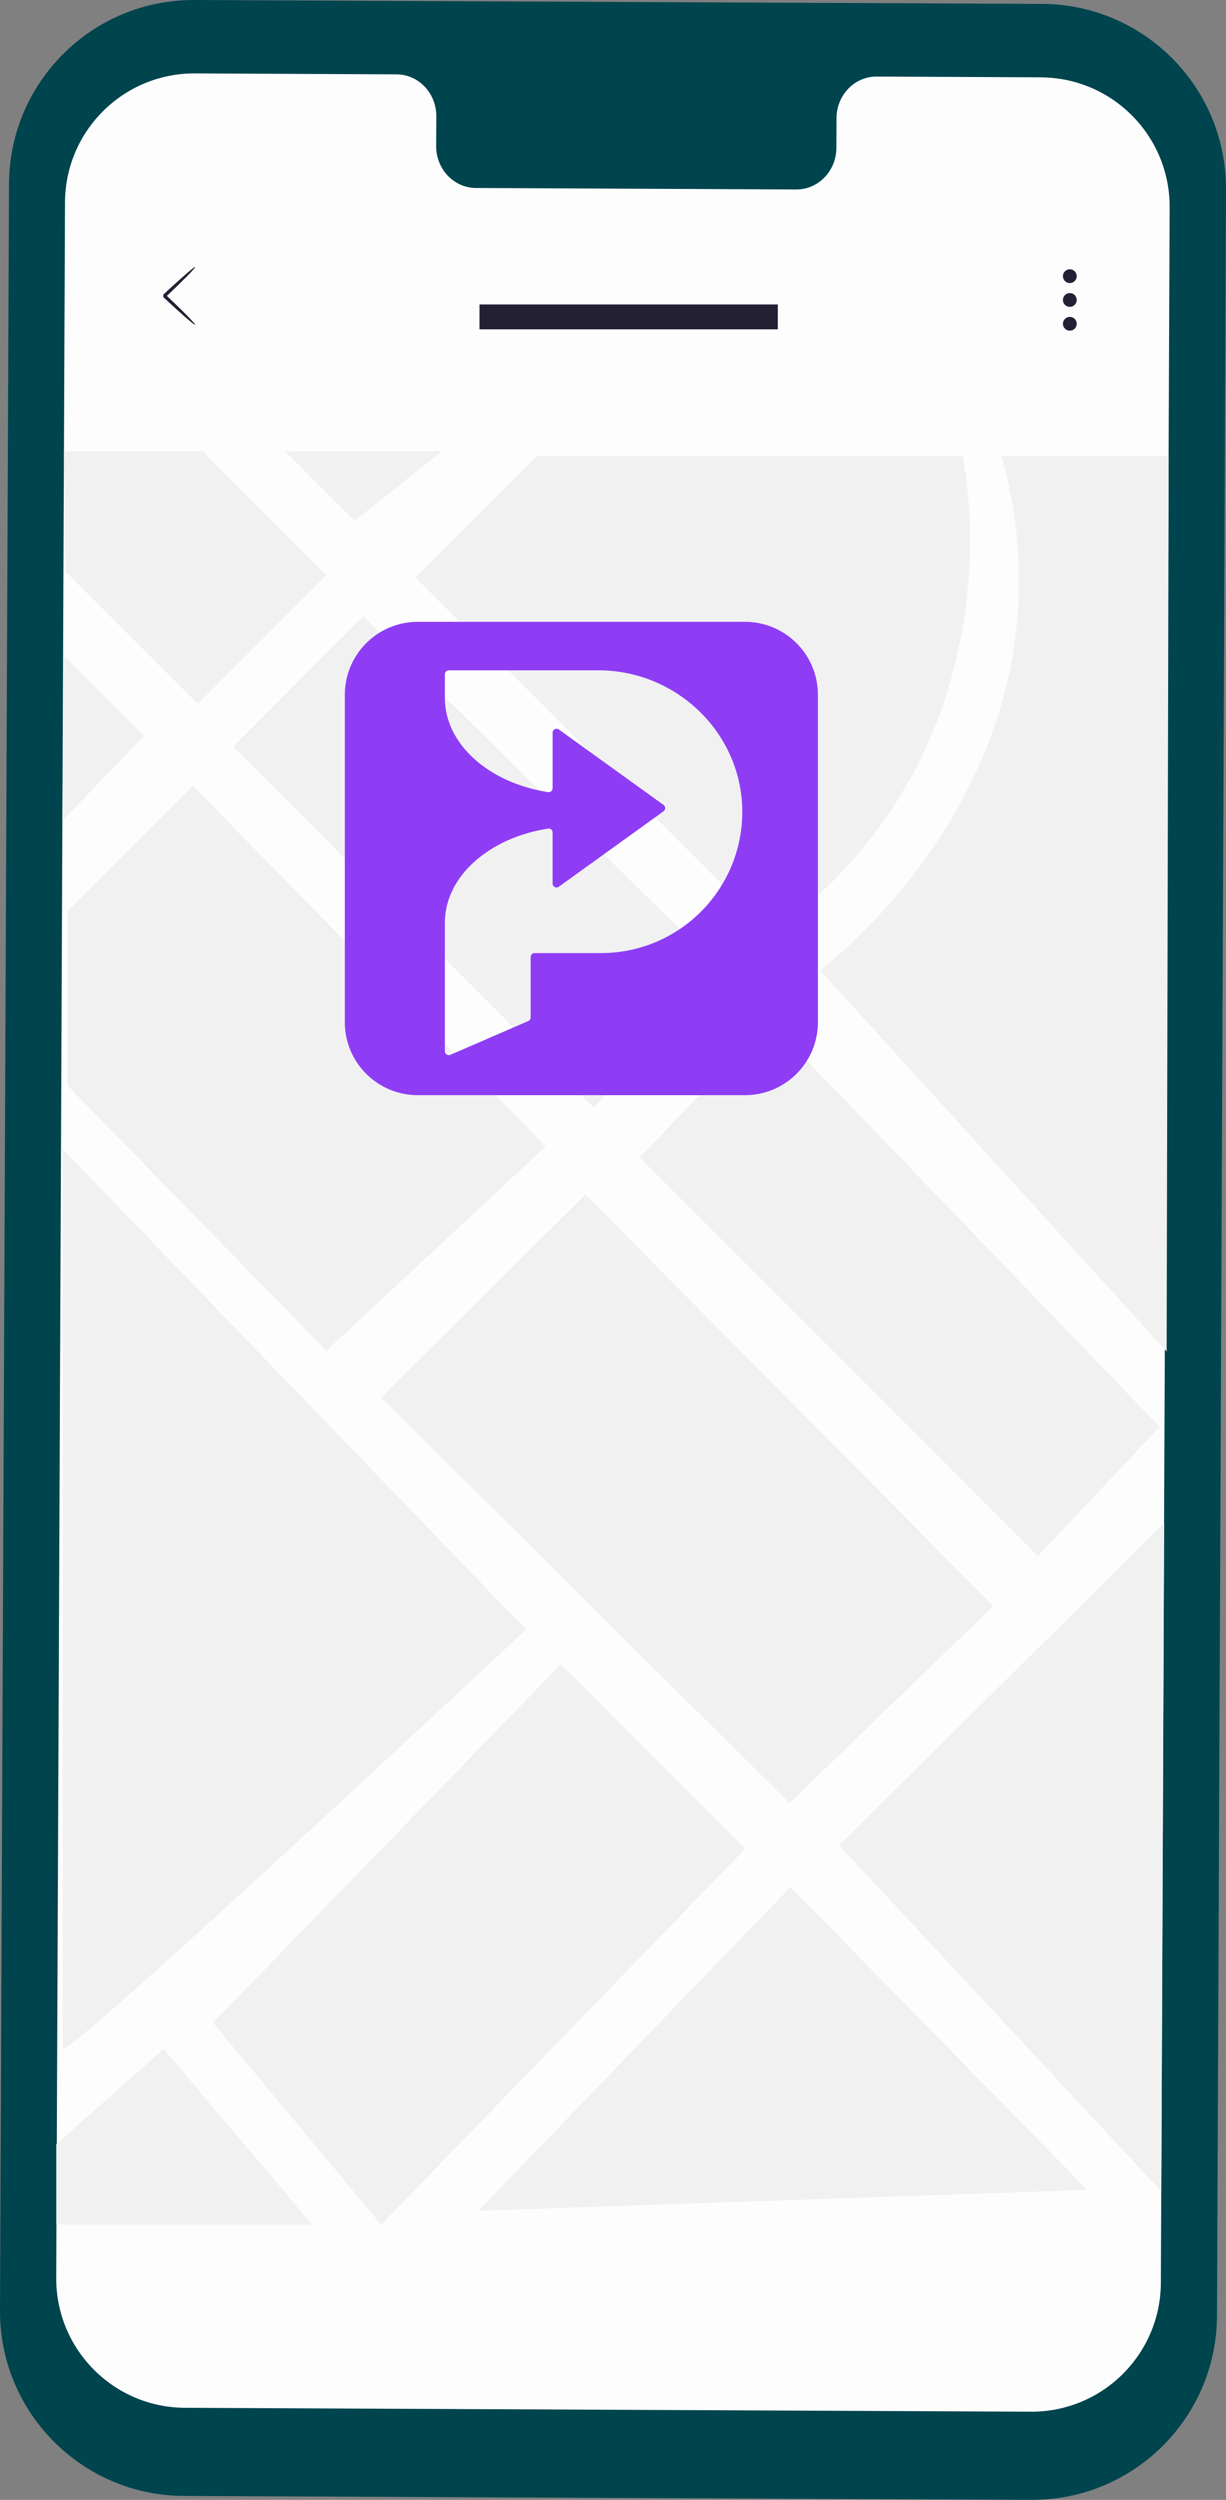 <svg xmlns="http://www.w3.org/2000/svg" id="Ebene_2" viewBox="0 0 273.66 557.69"><rect x="0" y="0" width="273.66" height="557.69" fill="#808080" stroke="none"/><defs><style>.cls-1{fill:#fdfdfe;}.cls-1,.cls-2,.cls-3,.cls-4,.cls-5{stroke-width:0px;}.cls-2{fill:#00444e;}.cls-3{fill:#8e3df5;}.cls-4{fill:#f1f1f2;}.cls-5{fill:#232033;}</style></defs><g id="Ebene_1-2"><path class="cls-2" d="M230.25,557.69l-189.22-.88C18.27,556.71-.1,538.18,0,515.42L2.01,41.04C2.1,18.27,20.64-.1,43.41,0l189.22.87c22.76.11,41.12,18.63,41.03,41.39l-2.01,474.38c-.1,22.77-18.64,41.15-41.41,41.04Z"></path><path class="cls-1" d="M232.36,17.25l-36.69-.17c-4.92-.02-8.93,4.13-8.95,9.27l-.03,6.65c-.02,5.14-4.03,9.29-8.95,9.27l-71.51-.33c-4.92-.02-8.89-4.21-8.87-9.35l.03-6.65c.02-5.14-3.95-9.33-8.87-9.35l-12.9-.06-32.11-.15c-15.95-.07-28.93,12.8-29,28.75l-1.96,463.03c-.07,15.94,12.79,28.92,28.73,28.99l188.84.87c15.95.07,28.93-12.8,29-28.74l1.96-463.03c.07-15.94-12.8-28.91-28.73-28.99Z"></path><polygon class="cls-4" points="14.29 100.68 45.24 100.68 72.86 128.31 44.15 157.02 14.61 127.49 14.29 100.68"></polygon><polygon class="cls-4" points="79.16 116.19 63.65 100.68 98.55 100.68 79.16 116.19"></polygon><path class="cls-4" d="M92.73,128.85l27.17-27.17h94.96s14.54,64.91-42.65,106.59l-79.48-79.42Z"></path><polygon class="cls-4" points="81.1 137.51 52.02 166.59 132.47 247.04 161.55 216.99 81.1 137.51"></polygon><polygon class="cls-4" points="13.94 183.07 32.15 164.17 14.29 146.3 13.94 183.07"></polygon><polygon class="cls-4" points="43.06 175.32 15.07 203.3 15.07 242.19 72.86 301.32 121.81 255.76 43.06 175.32"></polygon><path class="cls-4" d="M183.01,216.43s59.95-43.96,40.57-114.74h37.28l-.45,199.8-77.4-85.06Z"></path><polygon class="cls-4" points="171.77 227.96 142.78 258.23 231.67 347.13 258.86 318.31 171.77 227.96"></polygon><polygon class="cls-4" points="130.67 266.51 85.1 311.76 176.23 402.25 221.71 358.28 130.67 266.51"></polygon><polygon class="cls-4" points="106.78 493.19 176.44 420.98 242.71 488.53 106.78 493.19"></polygon><path class="cls-4" d="M187.31,411.66l72.54-71.87c0,3.19-.63,149.07-.63,149.07l-71.91-77.2Z"></path><polygon class="cls-4" points="125.2 371.28 166.35 412.43 85.1 496.29 47.55 451.26 125.2 371.28"></polygon><path class="cls-4" d="M14.01,457.1c3.88-.39,103.4-93.58,103.4-93.58L14.01,256.37v200.73Z"></path><polyline class="cls-4" points="12.56 478.34 36.53 457.1 69.7 496.29 12.56 496.29 12.56 481.3"></polyline><path class="cls-5" d="M43.57,72.47c-.14.15-3.32-2.62-7.11-6.18h0c0-1.08,0-.3,0-.55h0s.01-.02.01-.02l.02-.02.04-.04.09-.08.18-.17.35-.33c.23-.21.46-.43.69-.64.44-.41.88-.8,1.3-1.19.78-.69,1.52-1.36,2.24-1.99,1.29-1.12,2.12-1.77,2.19-1.7.07.07-.63.86-1.83,2.08-.68.67-1.38,1.37-2.13,2.11-.42.4-.84.81-1.27,1.23-.22.21-.45.43-.68.64l-.35.33-.18.17-.09.08-.04.04-.02.02h-.01s0,.02,0,.02c0-.24,0,.54,0-.54h0c3.79,3.57,6.74,6.58,6.6,6.73Z"></path><path class="cls-5" d="M240.34,61.61c0,.85-.69,1.54-1.54,1.54s-1.54-.69-1.54-1.54.69-1.54,1.54-1.54,1.54.69,1.54,1.54Z"></path><path class="cls-5" d="M239.89,65.83c.6.6.6,1.58,0,2.18-.6.6-1.58.6-2.18,0-.6-.6-.6-1.58,0-2.18.6-.6,1.58-.6,2.18,0Z"></path><path class="cls-5" d="M240.34,72.23c0,.85-.69,1.54-1.54,1.54s-1.54-.69-1.54-1.54.69-1.54,1.54-1.54,1.54.69,1.54,1.54Z"></path><rect class="cls-5" x="107.03" y="67.92" width="66.59" height="5.55"></rect><path class="cls-3" d="M166.29,138.72h-73.04c-8.99,0-16.28,7.29-16.28,16.28v73.04c0,8.99,7.29,16.28,16.28,16.28h73.04c8.99,0,16.28-7.29,16.28-16.28v-73.04c0-8.99-7.29-16.28-16.28-16.28ZM165.64,182.86c-.92,16.59-14.66,29.76-31.48,29.76h-14.83c-.48,0-.88.39-.88.88v13.48c0,.35-.21.67-.53.8l-17.4,7.54c-.58.25-1.22-.17-1.22-.8v-28.67c0-10.35,9.9-18.97,23.05-21,.53-.08,1,.34,1,.87v11.39c0,.71.81,1.13,1.39.71l23.37-16.83c.49-.35.49-1.07,0-1.42l-23.37-16.83c-.58-.42-1.39,0-1.39.71v12.4c0,.53-.47.95-1,.87-13.15-2.04-23.04-10.65-23.05-21v-5.3c0-.48.39-.88.88-.88h33.38c18.2,0,33.09,15.14,32.08,33.31Z"></path></g></svg>